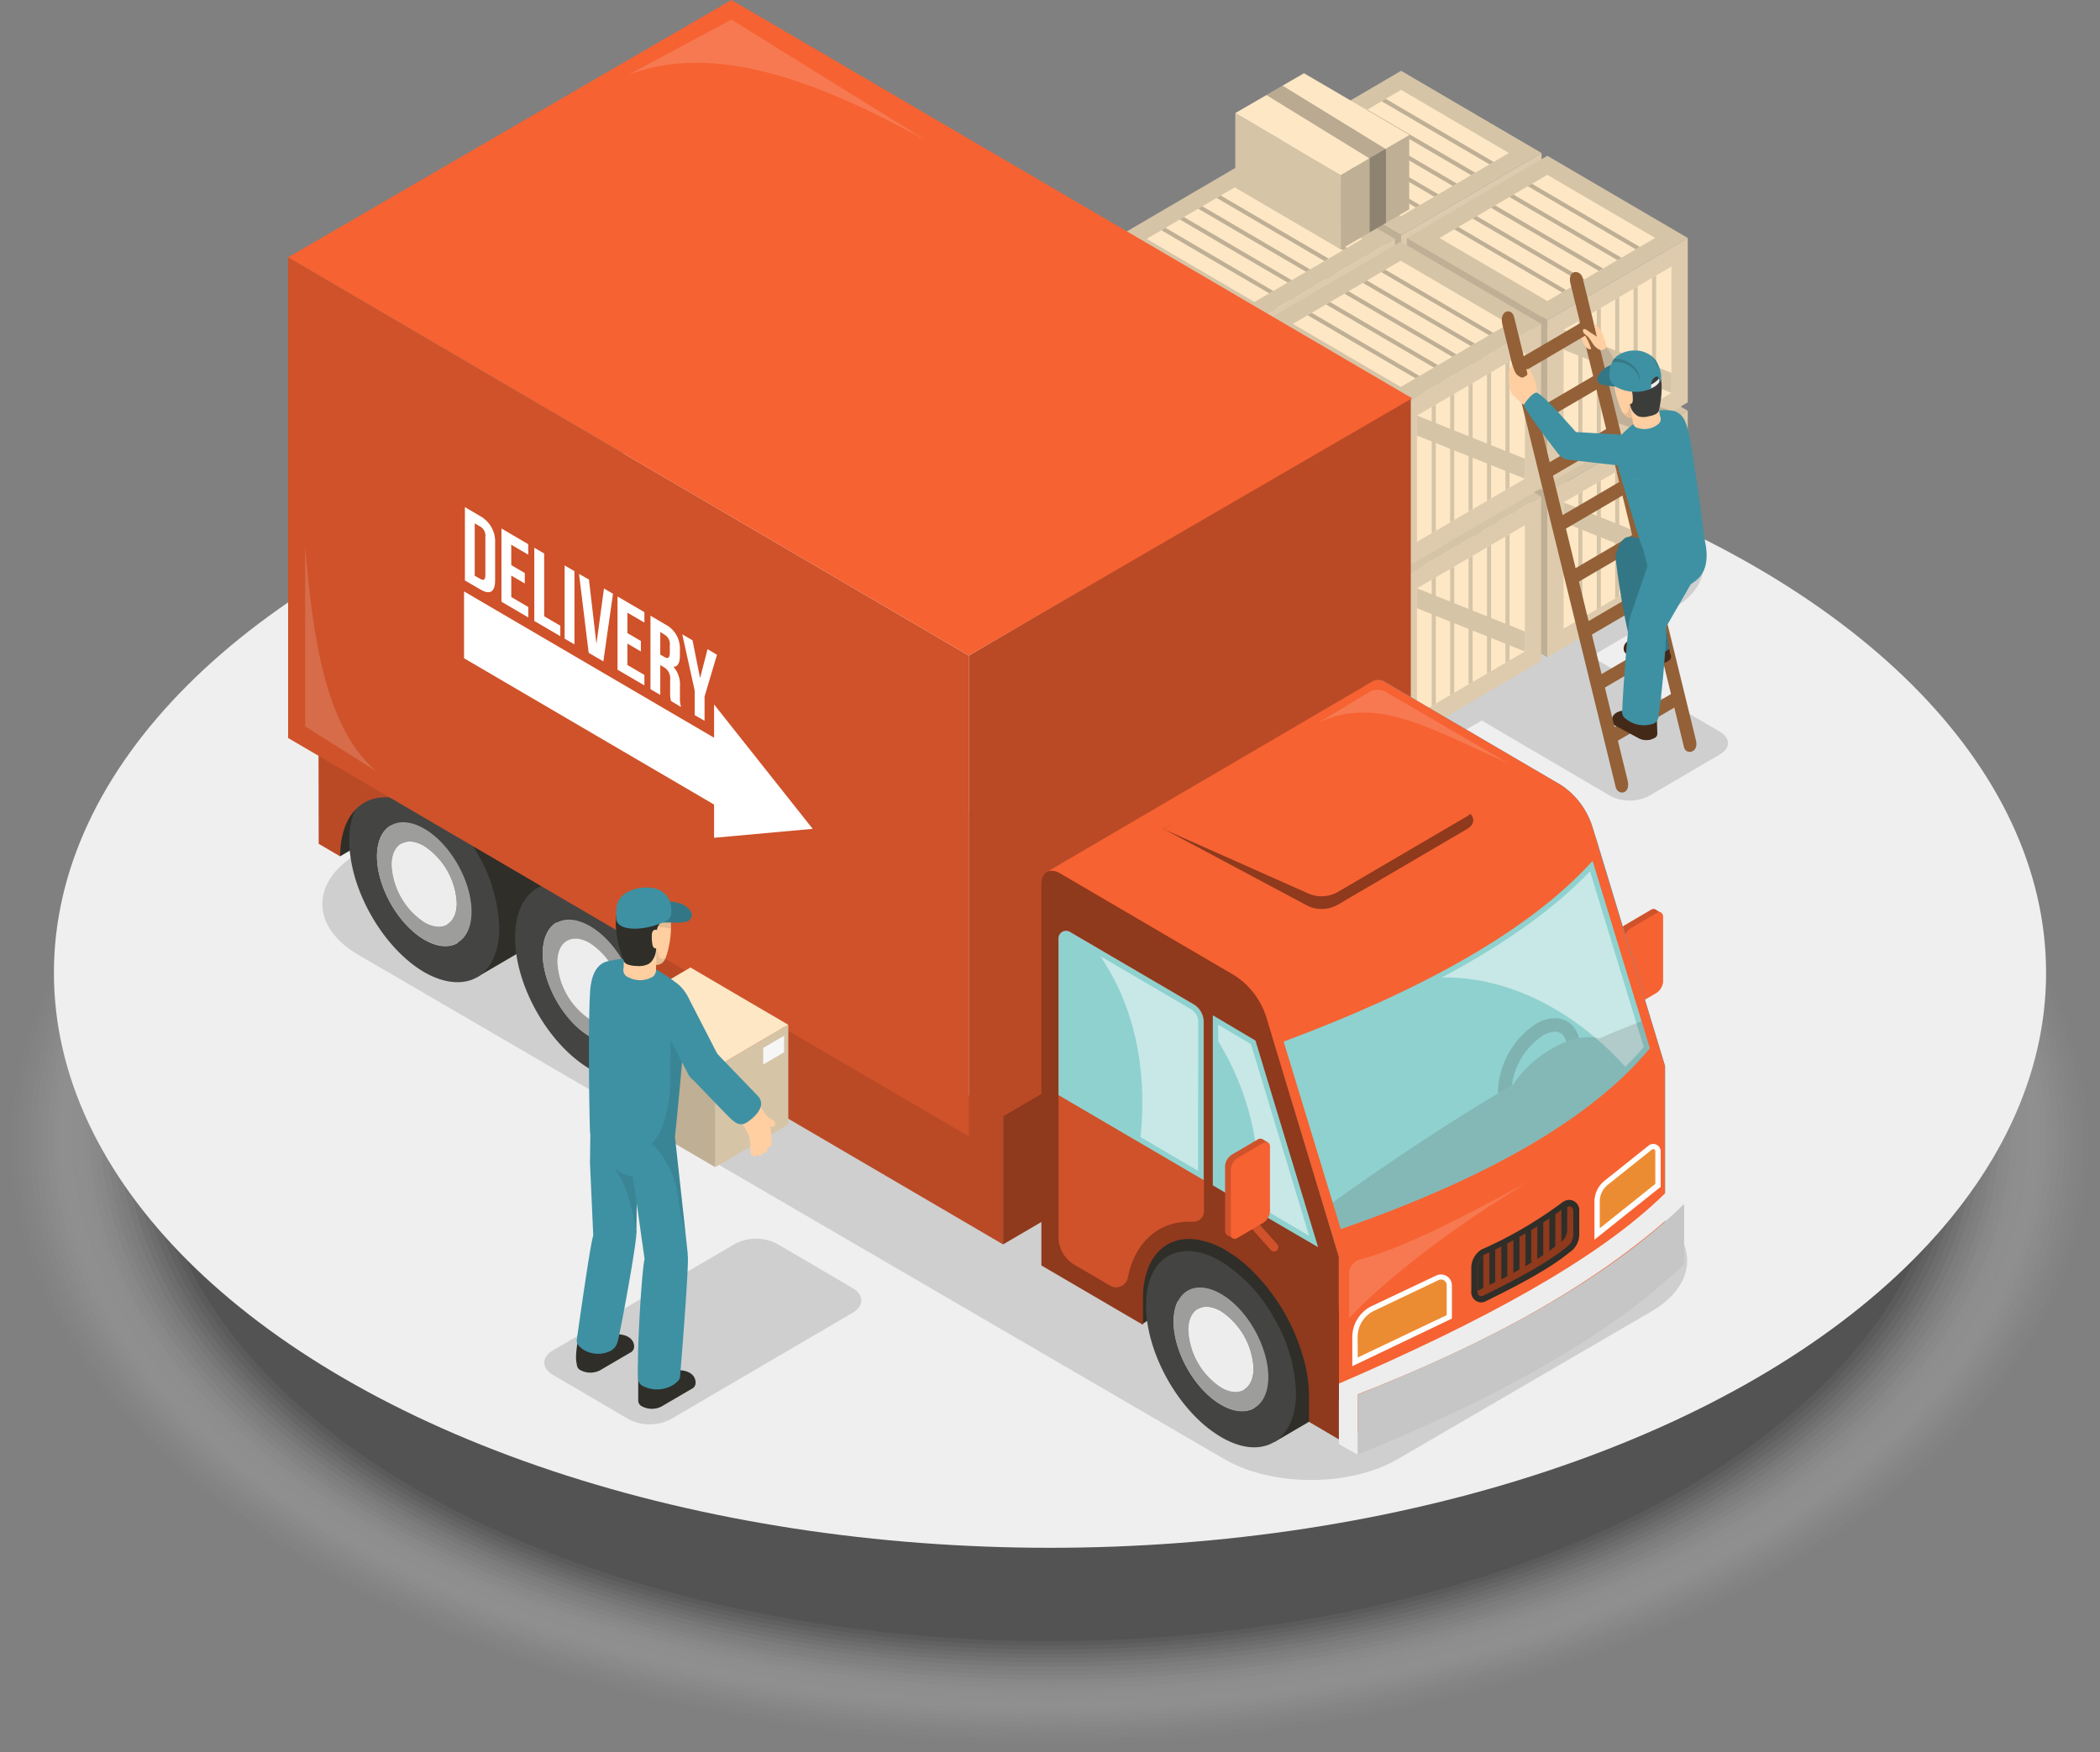 <svg xmlns="http://www.w3.org/2000/svg" viewBox="0 0 370.4 309.07"><rect x="0" y="0" width="370.4" height="309.07" fill="#808080" stroke="none"/><defs><style>.cls-1{isolation:isolate;}.cls-2{opacity:0.7;mix-blend-mode:multiply;}.cls-3,.cls-50,.cls-52,.cls-56{fill:#fff;}.cls-3{opacity:0;}.cls-4,.cls-61{fill:#f6f6f6;}.cls-4{opacity:0.01;}.cls-5{fill:#eee;opacity:0.02;}.cls-6{fill:#e5e5e5;opacity:0.02;}.cls-7{fill:#dcdcdc;opacity:0.03;}.cls-8{fill:#d3d3d3;opacity:0.04;}.cls-9{fill:#cbcbcb;opacity:0.05;}.cls-10{fill:#c2c2c2;opacity:0.05;}.cls-11{fill:#b9b9b9;opacity:0.06;}.cls-12{fill:#b0b0b0;opacity:0.07;}.cls-13{fill:#a8a8a8;opacity:0.08;}.cls-14{fill:#9f9f9f;opacity:0.08;}.cls-15{fill:#969696;opacity:0.09;}.cls-16{fill:#8e8e8e;}.cls-16,.cls-59{opacity:0.1;}.cls-17{fill:#858585;opacity:0.11;}.cls-18{fill:#7c7c7c;opacity:0.12;}.cls-19{fill:#737373;opacity:0.12;}.cls-20{fill:#6b6b6b;opacity:0.13;}.cls-21{fill:#626262;opacity:0.14;}.cls-22{fill:#595959;opacity:0.15;}.cls-23{fill:#505050;opacity:0.15;}.cls-24{fill:#484848;opacity:0.16;}.cls-25{fill:#3f3f3f;opacity:0.17;}.cls-26{fill:#363636;opacity:0.18;}.cls-27{fill:#2d2d2d;opacity:0.18;}.cls-28{fill:#252525;opacity:0.19;}.cls-29{fill:#1c1c1c;}.cls-29,.cls-54,.cls-66{opacity:0.2;}.cls-30{fill:#efefef;}.cls-31,.cls-33,.cls-56{opacity:0.15;}.cls-32,.cls-33,.cls-57,.cls-59,.cls-66{fill:#1d1d1b;}.cls-34{fill:#d6c4a7;}.cls-35{fill:#fde7c5;}.cls-36{fill:#bfaf95;}.cls-37{fill:#decbad;}.cls-38{fill:#cf522a;}.cls-39{fill:#436975;}.cls-40{fill:#f66232;}.cls-41{fill:#2f2e29;}.cls-42{fill:#444443;}.cls-43{fill:#9d9d9c;}.cls-44{fill:#ededed;}.cls-45{fill:#3c3c3b;}.cls-46{fill:#ba4a26;}.cls-47{fill:#8f391d;}.cls-48{fill:#6299ab;}.cls-49{fill:#8fd1cf;}.cls-50{opacity:0.5;}.cls-51{fill:#c6c6c6;}.cls-53{fill:#ec8c32;}.cls-55{fill:#575756;}.cls-57{opacity:0.3;}.cls-58{fill:#3e91a3;}.cls-60{fill:#ffcea1;}.cls-62{fill:#337786;}.cls-63{fill:#bfb097;}.cls-64{fill:#936037;}.cls-65{fill:#432918;}</style></defs><g class="cls-1"><g id="Layer_2" data-name="Layer 2"><g id="Layer_1-2" data-name="Layer 1"><g class="cls-2"><ellipse class="cls-3" cx="185.2" cy="202.14" rx="185.2" ry="106.93"/><ellipse class="cls-4" cx="185.2" cy="202" rx="184.15" ry="106.32"/><ellipse class="cls-5" cx="185.2" cy="201.85" rx="183.1" ry="105.71"/><ellipse class="cls-6" cx="185.2" cy="201.7" rx="182.05" ry="105.11"/><ellipse class="cls-7" cx="185.2" cy="201.56" rx="181" ry="104.5"/><ellipse class="cls-8" cx="185.2" cy="201.41" rx="179.95" ry="103.89"/><ellipse class="cls-9" cx="185.2" cy="201.27" rx="178.9" ry="103.29"/><ellipse class="cls-10" cx="185.2" cy="201.12" rx="177.85" ry="102.68"/><ellipse class="cls-11" cx="185.2" cy="200.98" rx="176.8" ry="102.08"/><ellipse class="cls-12" cx="185.2" cy="200.83" rx="175.75" ry="101.47"/><ellipse class="cls-13" cx="185.2" cy="200.68" rx="174.7" ry="100.86"/><ellipse class="cls-14" cx="185.2" cy="200.54" rx="173.65" ry="100.26"/><ellipse class="cls-15" cx="185.2" cy="200.39" rx="172.6" ry="99.65"/><ellipse class="cls-16" cx="185.2" cy="200.25" rx="171.55" ry="99.04"/><ellipse class="cls-17" cx="185.2" cy="200.1" rx="170.5" ry="98.44"/><ellipse class="cls-18" cx="185.2" cy="199.96" rx="169.45" ry="97.83"/><ellipse class="cls-19" cx="185.2" cy="199.81" rx="168.4" ry="97.22"/><ellipse class="cls-20" cx="185.2" cy="199.66" rx="167.35" ry="96.62"/><ellipse class="cls-21" cx="185.2" cy="199.52" rx="166.3" ry="96.01"/><ellipse class="cls-22" cx="185.2" cy="199.37" rx="165.25" ry="95.41"/><ellipse class="cls-23" cx="185.2" cy="199.23" rx="164.2" ry="94.8"/><ellipse class="cls-24" cx="185.2" cy="199.08" rx="163.15" ry="94.19"/><ellipse class="cls-25" cx="185.2" cy="198.93" rx="162.09" ry="93.59"/><ellipse class="cls-26" cx="185.2" cy="198.79" rx="161.04" ry="92.98"/><ellipse class="cls-27" cx="185.2" cy="198.64" rx="159.99" ry="92.37"/><ellipse class="cls-28" cx="185.2" cy="198.5" rx="158.94" ry="91.77"/><ellipse class="cls-29" cx="185.2" cy="198.35" rx="157.89" ry="91.16"/></g><ellipse class="cls-30" cx="185.2" cy="171.61" rx="175.69" ry="101.43"/><g class="cls-31"><path class="cls-32" d="M97.53,238.21l32.13-18.8a8,8,0,0,1,7.39,0l13.37,7.83c2,1.19,2,3.13,0,4.32l-32.13,18.81a8.1,8.1,0,0,1-7.39,0l-13.37-7.83C95.49,241.34,95.49,239.41,97.53,238.21Z"/></g><path class="cls-33" d="M303.36,129.08,280.67,115.8l14.52-8.5c7-4.09,7-10.72,0-14.81L242.83,61.85c-7-4.09-18.32-4.09-25.31,0L171.75,88.64c-7,4.09-7,10.72,0,14.81l52.36,30.65c7,4.09,18.32,4.09,25.3,0l11.94-7L284,140.39a7.46,7.46,0,0,0,6.88,0l12.44-7.28C305.26,132,305.26,130.19,303.36,129.08Z"/><g class="cls-31"><path class="cls-32" d="M63.2,168.44l152.7,88.93c8.47,4.95,22.2,4.95,30.67,0l44.67-26c8.47-4.95,8.47-13,0-17.95L138.55,124.54c-8.47-5-22.21-5-30.68,0L63.2,150.48C54.73,155.44,54.73,163.48,63.2,168.44Z"/></g><polygon class="cls-34" points="271.9 57.46 247.13 71.96 222.36 57.46 247.13 42.96 271.9 57.46"/><polygon class="cls-35" points="266.15 57.46 247.13 68.6 228.1 57.46 247.13 46.32 266.15 57.46"/><polygon class="cls-36" points="250.45 66.65 249.73 67.07 230.71 55.94 231.43 55.52 250.45 66.65"/><polygon class="cls-36" points="253.7 64.75 252.98 65.17 233.95 54.04 234.68 53.61 253.7 64.75"/><polygon class="cls-36" points="256.95 62.85 256.23 63.27 237.2 52.13 237.93 51.71 256.95 62.85"/><polygon class="cls-36" points="260.2 60.95 259.48 61.37 240.45 50.23 241.17 49.81 260.2 60.95"/><polygon class="cls-36" points="263.45 59.05 262.73 59.47 243.7 48.33 244.42 47.91 263.45 59.05"/><polygon class="cls-36" points="247.13 100.96 222.35 86.46 222.35 57.46 247.13 71.96 247.13 100.96"/><polygon class="cls-35" points="244.25 95.91 225.23 84.78 225.23 62.51 244.25 73.64 244.25 95.91"/><polygon class="cls-34" points="228.55 86.72 227.83 86.3 227.83 64.03 228.55 64.45 228.55 86.72"/><polygon class="cls-34" points="231.8 88.63 231.08 88.2 231.08 65.93 231.8 66.35 231.8 88.63"/><polygon class="cls-34" points="235.05 90.53 234.33 90.1 234.33 67.83 235.05 68.25 235.05 90.53"/><polygon class="cls-34" points="238.3 92.43 237.58 92.01 237.58 69.73 238.3 70.16 238.3 92.43"/><polygon class="cls-34" points="241.55 94.33 240.83 93.91 240.83 71.64 241.55 72.06 241.55 94.33"/><polygon class="cls-36" points="244.25 95.91 225.23 66.03 225.23 62.51 244.25 92.39 244.25 95.91"/><polygon class="cls-37" points="271.9 86.46 247.13 100.96 247.13 71.96 271.9 57.46 271.9 86.46"/><polygon class="cls-35" points="269.03 84.78 250 95.91 250 73.64 269.03 62.51 269.03 84.78"/><polygon class="cls-34" points="253.33 93.97 252.6 94.39 252.6 72.12 253.33 71.7 253.33 93.97"/><polygon class="cls-34" points="256.58 92.07 255.85 92.49 255.85 70.22 256.57 69.8 256.58 92.07"/><polygon class="cls-34" points="259.82 90.17 259.1 90.59 259.1 68.32 259.82 67.89 259.82 90.17"/><polygon class="cls-34" points="263.07 88.27 262.35 88.69 262.35 66.42 263.07 65.99 263.07 88.27"/><polygon class="cls-34" points="266.32 86.36 265.6 86.79 265.6 64.52 266.32 64.09 266.32 86.36"/><polygon class="cls-34" points="269.03 84.78 250 77.17 250 73.64 269.03 81.26 269.03 84.78"/><polygon class="cls-34" points="297.69 72.45 272.92 86.95 248.14 72.45 272.92 57.95 297.69 72.45"/><polygon class="cls-35" points="291.94 72.45 272.92 83.58 253.89 72.45 272.92 61.31 291.94 72.45"/><polygon class="cls-36" points="276.24 81.64 275.52 82.06 256.49 70.93 257.21 70.5 276.24 81.64"/><polygon class="cls-36" points="279.49 79.74 278.76 80.16 259.74 69.03 260.46 68.6 279.49 79.74"/><polygon class="cls-36" points="282.74 77.84 282.01 78.26 262.99 67.12 263.71 66.7 282.74 77.84"/><polygon class="cls-36" points="285.99 75.94 285.26 76.36 266.24 65.22 266.96 64.8 285.99 75.94"/><polygon class="cls-36" points="289.23 74.03 288.51 74.46 269.49 63.32 270.21 62.9 289.23 74.03"/><polygon class="cls-36" points="272.92 115.95 248.14 101.45 248.14 72.45 272.92 86.95 272.92 115.95"/><polygon class="cls-35" points="270.04 110.9 251.01 99.77 251.02 77.5 270.04 88.63 270.04 110.9"/><polygon class="cls-34" points="254.34 101.71 253.62 101.29 253.62 79.02 254.34 79.44 254.34 101.71"/><polygon class="cls-34" points="257.59 103.61 256.87 103.19 256.87 80.92 257.59 81.34 257.59 103.61"/><polygon class="cls-34" points="260.84 105.52 260.11 105.09 260.11 82.82 260.84 83.24 260.84 105.52"/><polygon class="cls-34" points="264.08 107.42 263.36 106.99 263.36 84.72 264.08 85.15 264.08 107.42"/><polygon class="cls-34" points="267.33 109.32 266.61 108.9 266.61 86.63 267.33 87.05 267.33 109.32"/><polygon class="cls-36" points="270.04 110.9 251.02 81.02 251.02 77.5 270.04 107.38 270.04 110.9"/><polygon class="cls-37" points="297.69 101.45 272.92 115.95 272.92 86.95 297.69 72.45 297.69 101.45"/><polygon class="cls-35" points="294.81 99.77 275.79 110.9 275.79 88.63 294.81 77.5 294.81 99.77"/><polygon class="cls-34" points="279.11 108.96 278.39 109.38 278.39 87.11 279.11 86.69 279.11 108.96"/><polygon class="cls-34" points="282.36 107.06 281.64 107.48 281.64 85.21 282.36 84.78 282.36 107.06"/><polygon class="cls-34" points="285.61 105.16 284.89 105.58 284.89 83.31 285.61 82.88 285.61 105.16"/><polygon class="cls-34" points="288.86 103.25 288.14 103.68 288.14 81.41 288.86 80.98 288.86 103.25"/><polygon class="cls-34" points="292.11 101.35 291.39 101.78 291.39 79.5 292.11 79.08 292.11 101.35"/><polygon class="cls-34" points="294.81 99.77 275.79 92.15 275.79 88.63 294.81 96.25 294.81 99.77"/><polygon class="cls-34" points="246.04 72.61 221.27 87.11 196.5 72.61 221.27 58.11 246.04 72.61"/><polygon class="cls-35" points="240.3 72.61 221.27 83.75 202.25 72.61 221.27 61.47 240.3 72.61"/><polygon class="cls-36" points="224.59 81.8 223.87 82.22 204.85 71.09 205.57 70.67 224.59 81.8"/><polygon class="cls-36" points="227.84 79.9 227.12 80.32 208.09 69.19 208.82 68.76 227.84 79.9"/><polygon class="cls-36" points="231.09 78 230.37 78.42 211.34 67.28 212.07 66.86 231.09 78"/><polygon class="cls-36" points="234.34 76.1 233.62 76.52 214.59 65.38 215.31 64.96 234.34 76.1"/><polygon class="cls-36" points="237.59 74.19 236.87 74.62 217.84 63.48 218.56 63.06 237.59 74.19"/><polygon class="cls-36" points="221.27 116.11 196.5 101.61 196.5 72.61 221.27 87.11 221.27 116.11"/><polygon class="cls-35" points="218.4 111.06 199.37 99.93 199.37 77.66 218.4 88.79 218.4 111.06"/><polygon class="cls-34" points="202.69 101.87 201.97 101.45 201.97 79.18 202.69 79.6 202.69 101.87"/><polygon class="cls-34" points="205.94 103.78 205.22 103.35 205.22 81.08 205.94 81.5 205.94 103.78"/><polygon class="cls-34" points="209.19 105.68 208.47 105.25 208.47 82.98 209.19 83.41 209.19 105.68"/><polygon class="cls-34" points="212.44 107.58 211.72 107.16 211.72 84.89 212.44 85.31 212.44 107.58"/><polygon class="cls-34" points="215.69 109.48 214.97 109.06 214.97 86.79 215.69 87.21 215.69 109.48"/><polygon class="cls-36" points="218.4 111.06 199.37 81.18 199.37 77.66 218.4 107.54 218.4 111.06"/><polygon class="cls-37" points="246.04 101.61 221.27 116.11 221.27 87.11 246.04 72.61 246.04 101.61"/><polygon class="cls-35" points="243.17 99.93 224.15 111.06 224.15 88.79 243.17 77.66 243.17 99.93"/><polygon class="cls-34" points="227.47 109.12 226.75 109.54 226.75 87.27 227.47 86.85 227.47 109.12"/><polygon class="cls-34" points="230.72 107.22 230 107.64 229.99 85.37 230.72 84.95 230.72 107.22"/><polygon class="cls-34" points="233.97 105.32 233.24 105.74 233.24 83.47 233.97 83.05 233.97 105.32"/><polygon class="cls-34" points="237.22 103.42 236.49 103.84 236.49 81.57 237.21 81.14 237.22 103.42"/><polygon class="cls-34" points="240.46 101.51 239.74 101.94 239.74 79.67 240.46 79.24 240.46 101.51"/><polygon class="cls-34" points="243.17 99.93 224.15 92.31 224.15 88.79 243.17 96.41 243.17 99.93"/><polygon class="cls-34" points="271.83 87.6 247.06 102.1 222.28 87.6 247.06 73.1 271.83 87.6"/><polygon class="cls-35" points="266.08 87.6 247.06 98.73 228.03 87.6 247.06 76.46 266.08 87.6"/><polygon class="cls-36" points="250.38 96.79 249.66 97.21 230.63 86.08 231.35 85.65 250.38 96.79"/><polygon class="cls-36" points="253.63 94.89 252.91 95.31 233.88 84.17 234.6 83.75 253.63 94.89"/><polygon class="cls-36" points="256.88 92.99 256.16 93.41 237.13 82.27 237.85 81.85 256.88 92.99"/><polygon class="cls-36" points="260.13 91.08 259.4 91.51 240.38 80.37 241.1 79.95 260.13 91.08"/><polygon class="cls-36" points="263.38 89.18 262.65 89.61 243.63 78.47 244.35 78.05 263.38 89.18"/><polygon class="cls-36" points="247.06 131.1 222.28 116.6 222.28 87.6 247.06 102.1 247.06 131.1"/><polygon class="cls-35" points="244.18 126.05 225.16 114.92 225.16 92.65 244.18 103.78 244.18 126.05"/><polygon class="cls-34" points="228.48 116.86 227.76 116.44 227.76 94.17 228.48 94.59 228.48 116.86"/><polygon class="cls-34" points="231.73 118.76 231.01 118.34 231.01 96.07 231.73 96.49 231.73 118.76"/><polygon class="cls-34" points="234.98 120.67 234.25 120.24 234.25 97.97 234.98 98.39 234.98 120.67"/><polygon class="cls-34" points="238.23 122.57 237.5 122.14 237.5 99.87 238.23 100.3 238.23 122.57"/><polygon class="cls-34" points="241.47 124.47 240.75 124.05 240.75 101.78 241.47 102.2 241.47 124.47"/><polygon class="cls-36" points="244.18 126.05 225.16 96.17 225.16 92.65 244.18 122.53 244.18 126.05"/><polygon class="cls-37" points="271.83 116.6 247.06 131.1 247.06 102.1 271.83 87.6 271.83 116.6"/><polygon class="cls-35" points="268.96 114.92 249.93 126.05 249.93 103.78 268.96 92.65 268.96 114.92"/><polygon class="cls-34" points="253.25 124.11 252.53 124.53 252.53 102.26 253.25 101.84 253.25 124.11"/><polygon class="cls-34" points="256.5 122.21 255.78 122.63 255.78 100.36 256.5 99.94 256.5 122.21"/><polygon class="cls-34" points="259.75 120.31 259.03 120.73 259.03 98.46 259.75 98.03 259.75 120.31"/><polygon class="cls-34" points="263 118.4 262.28 118.83 262.28 96.56 263 96.13 263 118.4"/><polygon class="cls-34" points="266.25 116.5 265.53 116.92 265.53 94.65 266.25 94.23 266.25 116.5"/><polygon class="cls-34" points="268.96 114.92 249.93 107.3 249.93 103.78 268.96 111.4 268.96 114.92"/><polygon class="cls-34" points="271.9 26.99 247.13 41.49 222.36 26.99 247.13 12.49 271.9 26.99"/><polygon class="cls-35" points="266.15 26.99 247.13 38.12 228.1 26.99 247.13 15.85 266.15 26.99"/><polygon class="cls-36" points="250.45 36.18 249.73 36.6 230.71 25.46 231.43 25.04 250.45 36.18"/><polygon class="cls-36" points="253.7 34.28 252.98 34.7 233.95 23.56 234.68 23.14 253.7 34.28"/><polygon class="cls-36" points="256.95 32.38 256.23 32.8 237.2 21.66 237.93 21.24 256.95 32.38"/><polygon class="cls-36" points="260.2 30.47 259.48 30.9 240.45 19.76 241.17 19.34 260.2 30.47"/><polygon class="cls-36" points="263.45 28.57 262.73 29 243.7 17.86 244.42 17.44 263.45 28.57"/><polygon class="cls-36" points="247.13 70.49 222.35 55.99 222.35 26.99 247.13 41.49 247.13 70.49"/><polygon class="cls-35" points="244.25 65.44 225.23 54.31 225.23 32.03 244.25 43.17 244.25 65.44"/><polygon class="cls-34" points="228.55 56.25 227.83 55.83 227.83 33.56 228.55 33.98 228.55 56.25"/><polygon class="cls-34" points="231.8 58.15 231.08 57.73 231.08 35.46 231.8 35.88 231.8 58.15"/><polygon class="cls-34" points="235.05 60.05 234.33 59.63 234.33 37.36 235.05 37.78 235.05 60.05"/><polygon class="cls-34" points="238.3 61.96 237.58 61.53 237.58 39.26 238.3 39.68 238.3 61.96"/><polygon class="cls-34" points="241.55 63.86 240.83 63.44 240.83 41.16 241.55 41.59 241.55 63.86"/><polygon class="cls-36" points="244.25 65.44 225.23 35.56 225.23 32.03 244.25 61.92 244.25 65.44"/><polygon class="cls-37" points="271.9 55.99 247.13 70.49 247.13 41.49 271.9 26.99 271.9 55.99"/><polygon class="cls-35" points="269.03 54.31 250 65.44 250 43.17 269.03 32.03 269.03 54.31"/><polygon class="cls-34" points="253.33 63.5 252.6 63.92 252.6 41.65 253.33 41.23 253.33 63.5"/><polygon class="cls-34" points="256.58 61.59 255.85 62.02 255.85 39.75 256.57 39.32 256.58 61.59"/><polygon class="cls-34" points="259.82 59.69 259.1 60.12 259.1 37.84 259.82 37.42 259.82 59.69"/><polygon class="cls-34" points="263.07 57.79 262.35 58.22 262.35 35.94 263.07 35.52 263.07 57.79"/><polygon class="cls-34" points="266.32 55.89 265.6 56.31 265.6 34.04 266.32 33.62 266.32 55.89"/><polygon class="cls-34" points="269.03 54.31 250 46.69 250 43.17 269.03 50.78 269.03 54.31"/><polygon class="cls-34" points="297.69 41.98 272.92 56.48 248.14 41.98 272.92 27.48 297.69 41.98"/><polygon class="cls-35" points="291.94 41.98 272.92 53.11 253.89 41.98 272.92 30.84 291.94 41.98"/><polygon class="cls-36" points="276.24 51.17 275.52 51.59 256.49 40.45 257.21 40.03 276.24 51.17"/><polygon class="cls-36" points="279.49 49.27 278.76 49.69 259.74 38.55 260.46 38.13 279.49 49.27"/><polygon class="cls-36" points="282.74 47.36 282.01 47.79 262.99 36.65 263.71 36.23 282.74 47.36"/><polygon class="cls-36" points="285.99 45.46 285.26 45.88 266.24 34.75 266.96 34.33 285.99 45.46"/><polygon class="cls-36" points="289.23 43.56 288.51 43.98 269.49 32.85 270.21 32.42 289.23 43.56"/><polygon class="cls-36" points="272.92 85.48 248.14 70.98 248.14 41.98 272.92 56.48 272.92 85.48"/><polygon class="cls-35" points="270.04 80.43 251.01 69.3 251.02 47.02 270.04 58.16 270.04 80.43"/><polygon class="cls-34" points="254.34 71.24 253.62 70.82 253.62 48.55 254.34 48.97 254.34 71.24"/><polygon class="cls-34" points="257.59 73.14 256.87 72.72 256.87 50.45 257.59 50.87 257.59 73.14"/><polygon class="cls-34" points="260.84 75.04 260.11 74.62 260.11 52.35 260.84 52.77 260.84 75.04"/><polygon class="cls-34" points="264.08 76.94 263.36 76.52 263.36 54.25 264.08 54.67 264.08 76.94"/><polygon class="cls-34" points="267.33 78.85 266.61 78.42 266.61 56.15 267.33 56.57 267.33 78.85"/><polygon class="cls-36" points="270.04 80.43 251.02 50.55 251.02 47.02 270.04 76.91 270.04 80.43"/><polygon class="cls-37" points="297.69 70.98 272.92 85.48 272.92 56.48 297.69 41.98 297.69 70.98"/><polygon class="cls-35" points="294.81 69.3 275.79 80.43 275.79 58.16 294.81 47.02 294.81 69.3"/><polygon class="cls-34" points="279.11 78.49 278.39 78.91 278.39 56.64 279.11 56.21 279.11 78.49"/><polygon class="cls-34" points="282.36 76.58 281.64 77.01 281.64 54.73 282.36 54.31 282.36 76.58"/><polygon class="cls-34" points="285.61 74.68 284.89 75.11 284.89 52.83 285.61 52.41 285.61 74.68"/><polygon class="cls-34" points="288.86 72.78 288.14 73.2 288.14 50.93 288.86 50.51 288.86 72.78"/><polygon class="cls-34" points="292.11 70.88 291.39 71.3 291.39 49.03 292.11 48.61 292.11 70.88"/><polygon class="cls-34" points="294.81 69.3 275.79 61.68 275.79 58.16 294.81 65.77 294.81 69.3"/><polygon class="cls-34" points="246.04 42.14 221.27 56.64 196.5 42.14 221.27 27.64 246.04 42.14"/><polygon class="cls-35" points="240.3 42.14 221.27 53.27 202.25 42.14 221.27 31 240.3 42.14"/><polygon class="cls-36" points="224.59 51.33 223.87 51.75 204.85 40.62 205.57 40.19 224.59 51.33"/><polygon class="cls-36" points="227.84 49.43 227.12 49.85 208.09 38.71 208.82 38.29 227.84 49.43"/><polygon class="cls-36" points="231.09 47.53 230.37 47.95 211.34 36.81 212.07 36.39 231.09 47.53"/><polygon class="cls-36" points="234.34 45.62 233.62 46.05 214.59 34.91 215.31 34.49 234.34 45.62"/><polygon class="cls-36" points="237.59 43.72 236.87 44.15 217.84 33.01 218.56 32.59 237.59 43.72"/><polygon class="cls-36" points="221.27 85.64 196.5 71.14 196.5 42.14 221.27 56.64 221.27 85.64"/><polygon class="cls-35" points="218.4 80.59 199.37 69.46 199.37 47.19 218.4 58.32 218.4 80.59"/><polygon class="cls-34" points="202.69 71.4 201.97 70.98 201.97 48.71 202.69 49.13 202.69 71.4"/><polygon class="cls-34" points="205.94 73.3 205.22 72.88 205.22 50.61 205.94 51.03 205.94 73.3"/><polygon class="cls-34" points="209.19 75.2 208.47 74.78 208.47 52.51 209.19 52.93 209.19 75.2"/><polygon class="cls-34" points="212.44 77.11 211.72 76.68 211.72 54.41 212.44 54.83 212.44 77.11"/><polygon class="cls-34" points="215.69 79.01 214.97 78.58 214.97 56.31 215.69 56.74 215.69 79.01"/><polygon class="cls-36" points="218.4 80.59 199.37 50.71 199.37 47.19 218.4 77.07 218.4 80.59"/><polygon class="cls-37" points="246.04 71.14 221.27 85.64 221.27 56.64 246.04 42.14 246.04 71.14"/><polygon class="cls-35" points="243.17 69.46 224.15 80.59 224.15 58.32 243.17 47.19 243.17 69.46"/><polygon class="cls-34" points="227.47 78.65 226.75 79.07 226.75 56.8 227.47 56.38 227.47 78.65"/><polygon class="cls-34" points="230.72 76.75 230 77.17 229.99 54.9 230.72 54.47 230.72 76.75"/><polygon class="cls-34" points="233.97 74.84 233.24 75.27 233.24 52.99 233.97 52.57 233.97 74.84"/><polygon class="cls-34" points="237.22 72.94 236.49 73.36 236.49 51.09 237.21 50.67 237.22 72.94"/><polygon class="cls-34" points="240.46 71.04 239.74 71.46 239.74 49.19 240.46 48.77 240.46 71.04"/><polygon class="cls-34" points="243.17 69.46 224.15 61.84 224.15 58.32 243.17 65.94 243.17 69.46"/><polygon class="cls-34" points="271.83 57.13 247.06 71.63 222.28 57.13 247.06 42.63 271.83 57.13"/><polygon class="cls-35" points="266.08 57.13 247.06 68.26 228.03 57.13 247.06 45.99 266.08 57.13"/><polygon class="cls-36" points="250.38 66.32 249.66 66.74 230.63 55.6 231.35 55.18 250.38 66.32"/><polygon class="cls-36" points="253.63 64.42 252.91 64.84 233.88 53.7 234.6 53.28 253.63 64.42"/><polygon class="cls-36" points="256.88 62.51 256.16 62.94 237.13 51.8 237.85 51.38 256.88 62.51"/><polygon class="cls-36" points="260.13 60.61 259.4 61.03 240.38 49.9 241.1 49.48 260.13 60.61"/><polygon class="cls-36" points="263.38 58.71 262.65 59.13 243.63 48 244.35 47.58 263.38 58.71"/><polygon class="cls-36" points="247.06 100.63 222.28 86.13 222.28 57.13 247.06 71.63 247.06 100.63"/><polygon class="cls-35" points="244.18 95.58 225.16 84.44 225.16 62.17 244.18 73.31 244.18 95.58"/><polygon class="cls-34" points="228.48 86.39 227.76 85.97 227.76 63.7 228.48 64.12 228.48 86.39"/><polygon class="cls-34" points="231.73 88.29 231.01 87.87 231.01 65.6 231.73 66.02 231.73 88.29"/><polygon class="cls-34" points="234.98 90.19 234.25 89.77 234.25 67.5 234.98 67.92 234.98 90.19"/><polygon class="cls-34" points="238.23 92.09 237.5 91.67 237.5 69.4 238.23 69.82 238.23 92.09"/><polygon class="cls-34" points="241.47 94 240.75 93.57 240.75 71.3 241.47 71.72 241.47 94"/><polygon class="cls-36" points="244.18 95.58 225.16 65.69 225.16 62.17 244.18 92.06 244.18 95.58"/><polygon class="cls-37" points="271.83 86.13 247.06 100.63 247.06 71.63 271.83 57.13 271.83 86.13"/><polygon class="cls-35" points="268.96 84.44 249.93 95.58 249.93 73.31 268.96 62.17 268.96 84.44"/><polygon class="cls-34" points="253.25 93.64 252.53 94.06 252.53 71.79 253.25 71.36 253.25 93.64"/><polygon class="cls-34" points="256.5 91.73 255.78 92.16 255.78 69.89 256.5 69.46 256.5 91.73"/><polygon class="cls-34" points="259.75 89.83 259.03 90.25 259.03 67.98 259.75 67.56 259.75 89.83"/><polygon class="cls-34" points="263 87.93 262.28 88.35 262.28 66.08 263 65.66 263 87.93"/><polygon class="cls-34" points="266.25 86.03 265.53 86.45 265.53 64.18 266.25 63.76 266.25 86.03"/><polygon class="cls-34" points="268.96 84.44 249.93 76.83 249.93 73.31 268.96 80.92 268.96 84.44"/><polygon class="cls-38" points="292.97 161.02 291.95 160.43 291.44 161.09 292.47 162.15 292.97 161.02"/><path class="cls-38" d="M292,160.43a.8.8,0,0,0-.83.08l-4.56,2.67a2.62,2.62,0,0,0-1.17,2v11.35a.71.71,0,0,0,1.17.68l4.56-2.67a2.62,2.62,0,0,0,1.17-2.05V161.19A.82.82,0,0,0,292,160.43Z"/><polygon class="cls-39" points="286.75 177.94 285.73 177.34 286.91 176.03 287.73 176.72 286.75 177.94 286.75 177.94"/><path class="cls-40" d="M293,161a.85.85,0,0,0-.83.08l-4.57,2.68a2.62,2.62,0,0,0-1.16,2.05v11.34a.85.85,0,0,0,.34.77.81.81,0,0,0,.82-.09l4.57-2.67a2.63,2.63,0,0,0,1.17-2.05V161.79A.85.85,0,0,0,293,161Z"/><polygon class="cls-41" points="59.96 151.07 65.16 148.03 65.16 139.32 59.96 142.36 59.96 151.07"/><path class="cls-41" d="M71,142.74C71,150.18,75.45,159,81.44,164a21.49,21.49,0,0,0,2.74,2c4,2.31,7.51,2.34,9.93.53,2-1.53,3.3-4.36,3.3-8.27A27.65,27.65,0,0,0,93.53,145h0a27.09,27.09,0,0,0-9.35-10c-3.34-2-6.38-2.28-8.71-1.25C72.71,135,71,138.1,71,142.74Z"/><polygon class="cls-41" points="74.84 134.07 93.53 166.88 84.17 172.35 65.49 139.55 74.84 134.07"/><path class="cls-42" d="M84.76,172c2-1.53,3.3-4.36,3.3-8.27a27.58,27.58,0,0,0-3.88-13.21h0a27.17,27.17,0,0,0-9.35-10c-3.34-2-6.38-2.28-8.71-1.24-2.76,1.22-4.51,4.34-4.51,9,0,7.45,4.49,16.29,10.48,21.28a21.4,21.4,0,0,0,2.74,1.94C78.79,173.75,82.34,173.77,84.76,172Zm-18.27-20.9c0-5.39,3.73-7.58,8.34-4.88s8.35,9.26,8.35,14.65-3.74,7.59-8.35,4.89S66.49,156.46,66.49,151.06Z"/><path class="cls-43" d="M83.18,160.83c0-5.39-3.74-12-8.35-14.65s-8.34-.51-8.34,4.88,3.73,12,8.34,14.66S83.18,166.23,83.18,160.83ZM69.1,152.59c0-3.7,2.57-5.2,5.73-3.35a12.87,12.87,0,0,1,5.74,10.06c0,3.71-2.57,5.21-5.74,3.36A12.89,12.89,0,0,1,69.1,152.59Z"/><path class="cls-44" d="M80.57,159.3a12.87,12.87,0,0,0-5.74-10.06c-3.16-1.85-5.73-.35-5.73,3.35a12.89,12.89,0,0,0,5.73,10.07C78,164.51,80.57,163,80.57,159.3Z"/><path class="cls-45" d="M100.19,159.87c0,7.44,4.49,16.29,10.48,21.27a20.54,20.54,0,0,0,2.74,2c4,2.31,7.51,2.34,9.93.53,2-1.53,3.3-4.36,3.3-8.27a27.65,27.65,0,0,0-3.88-13.22h0a27.17,27.17,0,0,0-9.35-10c-3.34-2-6.38-2.28-8.71-1.25C101.94,152.11,100.19,155.23,100.19,159.87Z"/><polygon class="cls-41" points="104.07 151.2 122.75 184.01 113.4 189.48 94.72 156.68 104.07 151.2"/><path class="cls-42" d="M114,189.09c2.05-1.53,3.3-4.36,3.3-8.27a27.58,27.58,0,0,0-3.88-13.21h0a27.2,27.2,0,0,0-9.35-10c-3.34-2-6.38-2.28-8.71-1.24-2.76,1.22-4.51,4.34-4.51,9,0,7.45,4.49,16.29,10.48,21.28a21.4,21.4,0,0,0,2.74,1.94C108,190.88,111.57,190.9,114,189.09Zm-18.27-20.9c0-5.39,3.73-7.58,8.34-4.88s8.35,9.26,8.35,14.65-3.74,7.59-8.35,4.89S95.72,173.59,95.72,168.19Z"/><path class="cls-43" d="M112.41,178c0-5.39-3.74-12-8.35-14.65s-8.34-.51-8.34,4.88,3.73,12,8.34,14.66S112.41,183.36,112.41,178Zm-14.08-8.24c0-3.7,2.57-5.2,5.73-3.35a12.87,12.87,0,0,1,5.74,10.06c0,3.71-2.57,5.21-5.74,3.36A12.89,12.89,0,0,1,98.33,169.72Z"/><path class="cls-44" d="M109.8,176.43a12.87,12.87,0,0,0-5.74-10.06c-3.16-1.85-5.73-.35-5.73,3.35a12.89,12.89,0,0,0,5.73,10.07C107.23,181.64,109.8,180.14,109.8,176.43Z"/><path class="cls-46" d="M56.17,126.07l120.75,70.68v22.77L120.4,186.44c0-9.31-6.47-20.68-14.41-25.33l-31.61-18.5C66.44,138,60,141.75,60,151.07l-3.79-2.22Z"/><polygon class="cls-47" points="203.32 181.29 176.92 196.75 176.92 219.52 203.32 204.07 203.32 181.29"/><polygon class="cls-46" points="170.88 115.65 170.88 200.47 248.84 154.84 248.84 70.01 170.88 115.65"/><polygon class="cls-38" points="50.82 45.37 50.82 130.19 170.88 200.47 170.88 115.65 50.82 45.37"/><polygon class="cls-40" points="129.02 0 249.07 70.26 170.88 115.64 50.83 45.38 129.02 0"/><polygon class="cls-41" points="201.5 233.55 214.2 225.4 214.2 210.51 201.5 218.66 201.5 233.55"/><path class="cls-41" d="M211.49,224.81c0,7.45,4.5,16.29,10.48,21.28a21.49,21.49,0,0,0,2.75,1.94c4,2.32,7.5,2.34,9.93.53,2-1.53,3.29-4.36,3.29-8.27a27.68,27.68,0,0,0-3.87-13.21h0a27.33,27.33,0,0,0-9.35-10c-3.35-2-6.39-2.28-8.72-1.24C213.24,217.05,211.49,220.17,211.49,224.81Z"/><polygon class="cls-41" points="215.38 216.15 234.06 248.95 224.71 254.42 206.03 221.62 215.38 216.15"/><path class="cls-42" d="M225.3,254c2-1.53,3.29-4.36,3.29-8.27a27.71,27.71,0,0,0-3.87-13.21h0a27.36,27.36,0,0,0-9.35-10c-3.35-1.95-6.39-2.27-8.72-1.24-2.76,1.22-4.51,4.34-4.51,9,0,7.45,4.5,16.29,10.48,21.28a21.49,21.49,0,0,0,2.75,1.94C219.33,255.82,222.87,255.84,225.3,254ZM207,233.14c0-5.4,3.74-7.59,8.35-4.89s8.34,9.26,8.34,14.66-3.73,7.58-8.34,4.88S207,238.53,207,233.14Z"/><path class="cls-43" d="M223.71,242.91c0-5.4-3.73-12-8.34-14.66s-8.35-.51-8.35,4.89,3.74,12,8.35,14.65S223.71,248.3,223.71,242.91Zm-14.08-8.24c0-3.71,2.57-5.21,5.74-3.36a12.89,12.89,0,0,1,5.73,10.07c0,3.7-2.57,5.2-5.73,3.35A12.87,12.87,0,0,1,209.63,234.67Z"/><path class="cls-44" d="M221.1,241.38a12.89,12.89,0,0,0-5.73-10.07c-3.17-1.85-5.74-.35-5.74,3.36a12.87,12.87,0,0,0,5.74,10.06C218.53,246.58,221.1,245.08,221.1,241.38Z"/><path class="cls-48" d="M242.16,120.18a2.32,2.32,0,0,1,2.33.24l30.86,18.06a13.73,13.73,0,0,1,5.59,7.56l1,3.17,11.76,38.85v32.22l-52.47-30.71V122.36A2.38,2.38,0,0,1,242.16,120.18Z"/><path class="cls-40" d="M281.87,149.28l-57.5,33.66,11.78,38.78v32.22c24.71-8.91,46.35-19.1,57.51-33.66V188.07Z"/><path class="cls-49" d="M291,184.92c-10.53,12.72-29.59,23.24-54.51,31.9l-1.43-4.7-8.65-28.38c24-8.92,43.31-19.48,54.49-31.88l8.64,28.26Z"/><path class="cls-50" d="M286.67,188.19c1.16-1.15,2.26-2.31,3.25-3.49l-9.47-31c-6.24,6.55-15,12.81-26.15,18.74C266.47,172.2,278.14,178.74,286.67,188.19Z"/><path class="cls-40" d="M185,153.61l57.12-33.43a2.32,2.32,0,0,1,2.33.24l30.86,18.06a13.73,13.73,0,0,1,5.59,7.56l1,3.17,0,.07a282.55,282.55,0,0,1-57.51,33.66Z"/><path class="cls-44" d="M236.15,244.08c24.53-10.63,45.46-21.64,57.57-33.61h0l3.33,1.88c-14.49,13.7-34.33,24.55-57.57,33.61v10.66l-3.33-1.88h0Z"/><path class="cls-51" d="M239.48,246c24-9.51,44-20.42,57.57-33.61V223C283.38,236.18,263,247,239.48,256.62Z"/><path class="cls-47" d="M230.88,250.73v-4.44a24,24,0,0,0-.64-5.38,35,35,0,0,0-9.73-17.08,23.42,23.42,0,0,0-4.27-3.25,14.14,14.14,0,0,0-5.35-1.94c-5.44-.67-9.29,3.26-9.29,10.51v4.56l-17.92-10.48V156c0-2.13,1.48-3,3.31-1.93l30.85,18.06a13.65,13.65,0,0,1,5.59,7.56l12.72,42v32.22l-5.27-3.09Z"/><polygon class="cls-49" points="213.92 179.1 213.92 209.1 221.47 213.57 224.48 215.34 230.63 218.93 232.49 220.01 227.24 202.69 221.44 183.56 213.92 179.1"/><path class="cls-50" d="M230.9,218l-10.25-33.8-5.79-3.43v2.91a48.15,48.15,0,0,1,7,29l.1.06Z"/><path class="cls-38" d="M186.7,165.57V218.2a5.67,5.67,0,0,0,2.79,4.9l6.34,3.71a2.09,2.09,0,0,0,3.11-1.47c.89-4.53,3.41-7.82,7-9.16h0a10.57,10.57,0,0,1,3.78-.66,5.83,5.83,0,0,1,.63,0,1.82,1.82,0,0,0,2-1.82V180.29a3.63,3.63,0,0,0-1.78-3.13L188.7,164.39A1.33,1.33,0,0,0,186.7,165.57Z"/><path class="cls-49" d="M186.7,193.18V165.57a1.33,1.33,0,0,1,2-1.18l21.81,12.77a3.63,3.63,0,0,1,1.78,3.13v27.88Z"/><path class="cls-50" d="M211.35,180.29A2.66,2.66,0,0,0,210,178l-15.92-9.33c6.33,9.37,8.23,20.5,7.09,31.92l10.14,5.94Z"/><path class="cls-38" d="M224.72,220.78a.74.74,0,0,0,.5-.2.78.78,0,0,0,.06-1.08l-3.62-4.06a.76.76,0,0,0-1.07-.05.78.78,0,0,0-.05,1.08l3.62,4.06A.77.77,0,0,0,224.72,220.78Z"/><polygon class="cls-38" points="223.66 201.54 222.64 200.94 222.13 201.6 223.16 202.66 223.66 201.54"/><path class="cls-38" d="M222.64,200.94a.83.83,0,0,0-.82.08l-4.57,2.68a2.59,2.59,0,0,0-1.17,2.05v11.34a.85.85,0,0,0,.34.77.83.83,0,0,0,.83-.09l4.57-2.67a2.64,2.64,0,0,0,1.16-2V201.71A.84.84,0,0,0,222.64,200.94Z"/><polygon class="cls-38" points="217.44 218.45 216.42 217.86 217.6 216.55 218.43 217.24 217.44 218.45 217.44 218.45"/><path class="cls-40" d="M223.66,201.54a.8.8,0,0,0-.83.08l-4.56,2.67a2.62,2.62,0,0,0-1.17,2.05v11.34a.84.84,0,0,0,.34.77.82.82,0,0,0,.83-.08l4.56-2.67a2.62,2.62,0,0,0,1.17-2V202.3A.82.82,0,0,0,223.66,201.54Z"/><path class="cls-47" d="M258.76,146.24l-23,13.47a5.85,5.85,0,0,1-4.9.19l-25.7-13.7,34.39-17.88,19.56,15.05C260.22,144.24,260.08,145.46,258.76,146.24Z"/><path class="cls-40" d="M258.76,144l-23,13.47a5.85,5.85,0,0,1-4.9.19l-25.7-11.44,34.39-20.14,19.56,15.05C260.22,142,260.08,143.21,258.76,144Z"/><path class="cls-52" d="M256.09,232.61,238.52,241v-5.11a6.08,6.08,0,0,1,3.44-5.5L253.35,225a1.93,1.93,0,0,1,2.74,1.76Z"/><path class="cls-53" d="M239.46,235.87a5.12,5.12,0,0,1,2.9-4.64l11.39-5.42a1,1,0,0,1,.42-.1,1,1,0,0,1,1,1V232l-15.69,7.47Z"/><path class="cls-52" d="M292.91,209.37l-11.68,9.32V212a4.74,4.74,0,0,1,1.78-3.71l7.77-6.2a1.31,1.31,0,0,1,2.13,1Z"/><path class="cls-53" d="M282.17,212a3.77,3.77,0,0,1,1.42-3l7.77-6.21a.4.4,0,0,1,.23-.08.38.38,0,0,1,.38.39v5.75l-9.8,7.82Z"/><path class="cls-41" d="M261.25,229.75a1.8,1.8,0,0,1-1.74-2v-4.2a3.86,3.86,0,0,1,1.75-3.1,73.93,73.93,0,0,0,14.36-8.39l.09-.07.32-.16h0a2,2,0,0,1,.77-.16,1.81,1.81,0,0,1,1.75,2v4.2a3.81,3.81,0,0,1-1.78,3.1c-3.5,2.88-9.06,5.79-14.53,8.48A2,2,0,0,1,261.25,229.75Z"/><path class="cls-47" d="M277.5,213.68v4.2a2.73,2.73,0,0,1-1.23,2.15c-3.43,2.8-8.75,5.63-14.47,8.45-.67.39-1.21.09-1.21-.7v-4.2a2.75,2.75,0,0,1,1.21-2.15A74.63,74.63,0,0,0,276.27,213a.51.51,0,0,1,.15-.07C277.05,212.61,277.5,213,277.5,213.68Z"/><path class="cls-41" d="M276.42,212.89v4.16a2.7,2.7,0,0,1-.78,1.77,1.36,1.36,0,0,1-.45.38c-.19.15-.41.33-.62.48s-.67.52-1,.79l-1.08.72c-.35.24-.69.46-1,.68s-.71.44-1.08.65l-1,.62-1.08.61c-.35.2-.7.4-1,.57l-1.08.59-1,.55L264,226l-1,.52-1.08.53-1.15.57-.13.06v-4.13a2.75,2.75,0,0,1,1.21-2.15l.07,0,.86-.42,1.25-.59,1.08-.52a10.2,10.2,0,0,1,1-.53c.37-.2.71-.39,1.08-.57l1-.59c.36-.2.73-.39,1.08-.61s.69-.4,1-.62a12.37,12.37,0,0,0,1.08-.65c.35-.2.69-.44,1-.66s.71-.46,1.08-.72.69-.46,1-.73.73-.5,1.07-.78l.63-.46A.51.51,0,0,1,276.42,212.89Z"/><path class="cls-47" d="M262.7,221v6.72h-1.08v-6.3l.86-.42Z"/><path class="cls-47" d="M264.81,219.88v6.56h-1.08v-6Z"/><path class="cls-47" d="M266.93,218.78v6.37h-1.08v-5.8C266.22,219.15,266.56,219,266.93,218.78Z"/><path class="cls-47" d="M269.05,217.58v6.3H268v-5.69C268.33,218,268.7,217.8,269.05,217.58Z"/><path class="cls-47" d="M271.16,216.31v6.3h-1.08V217A11,11,0,0,0,271.16,216.31Z"/><path class="cls-47" d="M273.28,214.93v6.39H272.2v-5.67C272.57,215.41,272.91,215.19,273.28,214.93Z"/><path class="cls-47" d="M275.4,213.42v6.63h-1.08V214.2C274.68,214,275.05,213.7,275.4,213.42Z"/><g class="cls-54"><path class="cls-45" d="M268.78,198c-2.73,0-4.57-2.26-4.57-5.62a14.88,14.88,0,0,1,6.7-11.77,6.63,6.63,0,0,1,3.33-1c2.73,0,4.56,2.26,4.56,5.63A14.85,14.85,0,0,1,272.1,197,6.67,6.67,0,0,1,268.78,198Zm5.46-16a4.35,4.35,0,0,0-2.14.69,12.59,12.59,0,0,0-5.52,9.69c0,1,.21,3.22,2.2,3.22a4.32,4.32,0,0,0,2.13-.68,12.59,12.59,0,0,0,5.52-9.69C276.43,184.28,276.22,182,274.24,182Z"/><path class="cls-55" d="M291,184.92c-10.53,12.72-29.59,23.24-54.51,31.9l-1.43-4.7c11.24-8.05,22.07-15.12,31.81-20.81,3.41-5.23,10.6-9.42,15.24-8.12,1.89-.9,5.7-2.36,7.43-3.07Z"/></g><path class="cls-56" d="M232.49,127.51l9-5.41a2.91,2.91,0,0,1,3,0l21.5,12.51C251.68,128.32,242.88,122.69,232.49,127.51Z"/><path class="cls-56" d="M237.94,224.73v7.82c5.88-6.34,18.12-16.05,32.14-24.38-11.34,6.16-22.44,12-30.19,14A2.63,2.63,0,0,0,237.94,224.73Z"/><path class="cls-56" d="M110.85,13.19,129,3.45l34.48,21.4C144.45,14.42,126.21,7.32,110.85,13.19Z"/><path class="cls-56" d="M53.82,96.18v31.95l12.67,8C57.66,128.77,55.17,113.22,53.82,96.18Z"/><path class="cls-52" d="M82,89.46l2.74,1.61a5.12,5.12,0,0,1,2.59,4.71v6.53c0,2.07-.85,2.7-2.59,1.68L82,102.39Zm1.73,2.87v9.23l1,.57c.55.32.88.18.88-.74V94.67a1.84,1.84,0,0,0-.88-1.77Z"/><path class="cls-52" d="M90.18,99.69l2.38,1.4v1.84l-2.38-1.39v3.78l3,1.76v1.84l-4.73-2.77V93.23L93.17,96v1.85l-3-1.76Z"/><path class="cls-52" d="M94.24,96.63l1.74,1v11.08l2.85,1.67v1.85l-4.59-2.69Z"/><path class="cls-52" d="M99.59,99.75l1.73,1v12.92l-1.73-1Z"/><path class="cls-52" d="M105.2,113.58l1.33-9.77,1.59.94-1.7,11.92-2.59-1.51-1.7-13.92,1.75,1Z"/><path class="cls-52" d="M110.66,111.68l2.38,1.39v1.85l-2.38-1.39v3.78l3,1.75v1.85l-4.74-2.77V105.22l4.74,2.77v1.84l-3-1.75Z"/><path class="cls-52" d="M118.35,123.66a5.89,5.89,0,0,1-.15-1.68v-2a2.31,2.31,0,0,0-1.14-2.31l-.6-.35v5.26l-1.73-1V108.61l2.61,1.54a4.76,4.76,0,0,1,2.58,4.47v1c0,1.33-.37,2-1.14,2a4.7,4.7,0,0,1,1.15,3.42v2a5.49,5.49,0,0,0,.19,1.68Zm-1.89-12.19v4l.68.4c.65.38,1,.28,1-.76v-1.27a1.9,1.9,0,0,0-.88-1.85Z"/><path class="cls-52" d="M122.53,121.82l-2.19-9.92,1.81,1.06,1.33,6.66,1.32-5.11,1.66,1-2.19,7.36v4.28l-1.74-1Z"/><polygon class="cls-52" points="128.89 143.65 81.85 116.12 81.85 104.33 128.89 131.86 128.89 143.65"/><polygon class="cls-52" points="125.95 147.79 143.34 146.21 125.95 124.27 125.95 147.79"/><polygon class="cls-36" points="248.56 23.77 248.56 36.92 244.46 39.32 241.58 41 236.48 43.99 236.48 30.85 237.78 30.09 238.41 29.73 241.49 27.91 241.5 27.91 244.35 26.25 248.55 23.77 248.56 23.77"/><polygon class="cls-34" points="217.88 19.95 217.88 33.09 236.48 43.99 236.48 30.84 217.88 19.95"/><polygon class="cls-35" points="248.61 23.81 248.56 23.83 244.37 26.26 241.51 27.92 238.41 29.73 236.48 30.84 223.4 23.19 217.88 19.95 223.37 16.77 226.22 15.11 230 12.92 248.55 23.77 248.56 23.78 248.61 23.81"/><polygon class="cls-57" points="244.46 26.32 244.46 39.32 241.58 41 241.58 27.96 241.51 27.92 241.5 27.91 241.49 27.91 223.37 16.77 226.22 15.11 244.35 26.25 244.37 26.26 244.46 26.32"/><polygon class="cls-34" points="126.15 205.9 139.04 198.35 139.04 180.77 126.15 188.32 126.15 205.9"/><polygon class="cls-36" points="108.89 195.79 126.15 205.9 126.15 188.32 108.89 178.22 108.89 195.79"/><polygon class="cls-35" points="108.89 178.22 116.81 182.85 117.55 183.28 126.15 188.32 139.03 180.77 130.43 175.74 129.7 175.31 121.78 170.67 108.89 178.22"/><path class="cls-41" d="M112.57,247h0v-6.18l5.06,1.18c3-.81,5.06.16,5.06,1.91h0A1.16,1.16,0,0,1,122,245l-5.32,3.11a3.71,3.71,0,0,1-3.4,0A1.16,1.16,0,0,1,112.57,247Z"/><path class="cls-41" d="M102.17,234.66l4.61,1c3-.81,5.07.16,5.07,1.91h0a1.19,1.19,0,0,1-.7,1.05l-5.32,3.11a3.69,3.69,0,0,1-3.39,0,1.17,1.17,0,0,1-.7-1.07h0C101.37,239.27,101.84,237.09,102.17,234.66Z"/><polygon class="cls-58" points="104.64 217.96 112.24 217.49 112.25 217.3 112.37 207.56 112.54 195.19 104.19 195.08 104.06 205.11 104.64 217.96"/><path class="cls-58" d="M104.64,218c.47-.77.53-3.79,1.3-4.25a4.89,4.89,0,0,1,3.56-.89c1.47.37,2.56,3,2.74,4.49s-3,18.6-3.33,19.46a2.57,2.57,0,0,1-1.68,1.69,4.93,4.93,0,0,1-4.43-.48c-.75-.56-1.14-1-1.07-1.63C101.73,236.35,104.22,218.63,104.64,218Z"/><path class="cls-59" d="M108.36,206.11c2.3,2.93,3.09,7.07,3.88,11.19l.13-9.74A6.35,6.35,0,0,1,108.36,206.11Z"/><polygon class="cls-58" points="110.59 199.98 110.73 201.17 113.7 222.15 121.31 221.22 120.91 217.51 119.04 200.46 118.89 199.06 116.56 199.32 110.59 199.98"/><path class="cls-58" d="M113.7,222.15c.41-.8.4-2,1.13-2.47a4.9,4.9,0,0,1,3.47-1.18,3.7,3.7,0,0,1,3,2.9c.3,1.5-1.34,21.31-1.34,21.31,0,.62-.38,1-1.16,1.56a5.5,5.5,0,0,1-5.39.24c-.83-.42-.83-1-.87-1.64h0C112.35,236.67,113.34,222.85,113.7,222.15Z"/><path class="cls-58" d="M104.07,199.73c0,.88,3.22,1.33,6.66,1.44,1.63.06,3.31,0,4.75-.06a9,9,0,0,0,3.56-.65h0c.38-3.11,1-10.24,1.53-16,.17-1.77.35-3.42.52-4.78h0c.14-1.22.24-2.11.26-2.47a4.38,4.38,0,0,0,0-1.2,6.07,6.07,0,0,0-2.25-2.76l-.07-.06a24.65,24.65,0,0,0-2.21-1.52c-.75-.46-1.53-.88-2.31-1.31a10.91,10.91,0,0,0-1.92-.84,8.75,8.75,0,0,0-4.49-.13l-.73.14c-2.53.48-3.14,3.2-3.29,5.43-.09,1.45-.15,3.5-.17,5.8C103.79,188.17,104,198.35,104.07,199.73Z"/><path class="cls-60" d="M134.73,196.11c.14.21.27.41.39.63s.67,1.95.77,2.24a12.71,12.71,0,0,1,.19,2.86.68.68,0,0,1-.23.52.3.3,0,0,1-.48-.1,1,1,0,0,1-.37,1.08c-.18.12-.5.14-.57-.07a.48.48,0,0,1-.33.63.6.6,0,0,1-.65-.37.42.42,0,0,1-.41.48.68.68,0,0,1-.57-.4,2,2,0,0,1-.14-.72,8.55,8.55,0,0,0-.18-2.41c-.1-.23-.81-1.71-1-1.92a4.94,4.94,0,0,1-.61-1c-1.13-2.32,1.46-5,3.52-2.36C134.11,195.19,134.29,195.47,134.73,196.11Z"/><path class="cls-60" d="M136.67,198.49a.67.67,0,0,1-.79.26,2.43,2.43,0,0,1-.77-.46c-.22-.18-.45-.34-.68-.5a4.28,4.28,0,0,1-.93-.7,1.19,1.19,0,0,1-.31-1.07,1.21,1.21,0,0,1,.57-.65.39.39,0,0,1,.4,0,.38.38,0,0,1,.11.14,4.7,4.7,0,0,0,1.43,1.69,3.84,3.84,0,0,1,.76.5A.74.74,0,0,1,136.67,198.49Z"/><path class="cls-58" d="M122,190.23l.13.14,5.44,5.65,1,1c1.2,1.25,2.08,1.64,3.13,1,0,0,4.15-2.57,1.86-4.81L126.61,186l-.19-.2h0a3.09,3.09,0,0,0-3.16-.81,3,3,0,0,0-1.24.75A3.18,3.18,0,0,0,122,190.23Z"/><polygon class="cls-61" points="134.62 187.78 138.3 185.63 138.3 182.71 134.62 184.86 134.62 187.78"/><path class="cls-59" d="M131.22,198.86s0,0,0,.14A.66.66,0,0,0,131.22,198.86Z"/><path class="cls-59" d="M114.86,201.89c1.3.47,2.51,3,3.18,4.15a12.38,12.38,0,0,1,1.35,4.06c.27,1.43.4,2.91.72,4.33.2.87.4,1.77.66,2.62l.14.46-1.87-17h0c.38-3.11,1-10.24,1.53-16-.29-.92-.53-1.83-.85-2.74s-.63-2.84-1.3-3.61c0,3.81-.24,7.63-.24,11.47a23.24,23.24,0,0,1-1.64,9.77c-.07.13-.13.27-.19.41a8,8,0,0,1-.89,1.38C115.29,201.37,115.08,201.62,114.86,201.89Z"/><path class="cls-58" d="M115.8,178.66l.89,1.71,4.64,9a3.34,3.34,0,0,0,.76,1A3.11,3.11,0,0,0,125,191a3.85,3.85,0,0,0,.52-.22,3.18,3.18,0,0,0,1.32-4.25l-.24-.46-.3-.59-3.63-7.06-1.36-2.64a3.09,3.09,0,0,0-3.68-1.55,2.49,2.49,0,0,0-.51.21A3.18,3.18,0,0,0,115.8,178.66Z"/><path class="cls-60" d="M111.5,163.87v.43a15.86,15.86,0,0,0,.21,2.48,5,5,0,0,0,1,2.23,3.26,3.26,0,0,0,.62.55,3.93,3.93,0,0,0,1,.52,3.72,3.72,0,0,0,.74.14h0a2.91,2.91,0,0,0,.59,0l.27,0a2,2,0,0,0,.8-.3,2.27,2.27,0,0,0,.75-1.11c0-.1.07-.21.1-.3a17.63,17.63,0,0,0,.77-4.69c0-.66,0-1.32,0-2a1.21,1.21,0,0,0,0-.19,5.17,5.17,0,0,0-.08-.89,1.74,1.74,0,0,0,0-.22s0-.08,0-.12a2.81,2.81,0,0,0-2.23-1.69,5.33,5.33,0,0,0-3,.55,2.43,2.43,0,0,0-.73.43c-.19.18-.33.41-.51.61A13.6,13.6,0,0,0,111.5,163.87Z"/><path class="cls-59" d="M115,168.27c0,.5,0,1,0,1.5a.83.83,0,0,0,0,.31.36.36,0,0,0,.1.14,3.09,3.09,0,0,0,.86,0,2,2,0,0,0,.8-.3,2.27,2.27,0,0,0,.75-1.11h0c-1,.91-1.56.1-1.71-2.55C115.64,167.46,115.05,167,115,168.27Z"/><rect class="cls-60" x="109.19" y="164.8" width="7.5" height="5.72" transform="translate(-57.64 276.13) rotate(-88.49)"/><path class="cls-60" d="M110.85,170a1.25,1.25,0,0,0-.06,2.37,4.39,4.39,0,0,0,4,.11,1.26,1.26,0,0,0,.06-2.37A4.45,4.45,0,0,0,110.85,170Z"/><path class="cls-41" d="M108.86,165.41c.07.41.16.83.27,1.27a26.54,26.54,0,0,0,.87,2.75s0,.06,0,.08a1.17,1.17,0,0,0,.6.58,4.64,4.64,0,0,0,1.75.31,3.75,3.75,0,0,0,2-.33,1.19,1.19,0,0,0,.23-.16,1.71,1.71,0,0,0,.39-.37,3.74,3.74,0,0,0,.75-1.95l0-.32c0-.28,0-.57,0-.86a15.13,15.13,0,0,1,.06-1.78l0-.14c0-.14,0-.27.07-.4a2.74,2.74,0,0,1,1.28-1.83c.29-.16,1.2-.24,1.2-.65,0-2.57-2-4.15-4.9-4C112.9,157.67,107.41,157.15,108.86,165.41Z"/><path class="cls-60" d="M115.65,164a.78.78,0,0,1,.63.6,3.06,3.06,0,0,1,.07,1.09,3,3,0,0,1-.28,1.35.57.57,0,0,1-.28.25.48.48,0,0,1-.52-.19,1,1,0,0,1-.2-.53,7.32,7.32,0,0,1-.1-1.62,1.34,1.34,0,0,1,.14-.62A.6.6,0,0,1,115.65,164Z"/><path class="cls-59" d="M114.63,162.9a5.82,5.82,0,0,0,1.54.56,4,4,0,0,0,.5.1c.58.09,1.17.19,1.75.23,0-.66,0-1.32,0-2h-.08a2.34,2.34,0,0,1-.65-.12.43.43,0,0,0-.35,0c-.44.19-.93.41-1.35.64a5.74,5.74,0,0,1-.79.38A4.14,4.14,0,0,0,114.63,162.9Z"/><path class="cls-62" d="M116.82,162.75c2-.08,3.52.21,4.61-.31a1.2,1.2,0,0,0,.43-1.66c-1.62-2.31-4.73-1.62-7.15-1.89Z"/><path class="cls-58" d="M118.4,161a1.56,1.56,0,0,1-.89,1.47c-3.79,1.82-8.32,1.84-8.79-.15-.06-1.64-.25-3.53,1.6-4.75a7,7,0,0,1,5.57-.74,3.7,3.7,0,0,1,2.49,3.39Z"/><path class="cls-63" d="M283.63,73l-.05-.15s-2.87-8.47-2.93-10.15c0,0,1.74-1.7,2.67-1.42,1.36,1.5,3.24,6.19,4.81,9.81l.07.2h0a2.49,2.49,0,0,1-.5,2.53,2.24,2.24,0,0,1-.95.63A2.42,2.42,0,0,1,283.63,73Z"/><path class="cls-63" d="M294.19,77.43,292.76,77l-7.51-2.37a2.45,2.45,0,0,1-.84-.46,2.48,2.48,0,0,1-.86-2.19,3.43,3.43,0,0,1,.09-.44A2.44,2.44,0,0,1,285,70a2.37,2.37,0,0,1,1.74-.11l.38.11.49.16L293.44,72l2.19.69a2.48,2.48,0,0,1,1.7,2.66,3.67,3.67,0,0,1-.09.43A2.44,2.44,0,0,1,294.19,77.43Z"/><path class="cls-64" d="M279.14,49c-.42-1.51-2.83-1.49-2.09,1.22l8,32.6a7.32,7.32,0,0,0,2.8,1.62Z"/><path class="cls-64" d="M287.84,84.41a7.32,7.32,0,0,1-2.8-1.62l12,49.07c.33,1.31,2.6,1,2.1-1.23Z"/><path class="cls-64" d="M270.47,75.06a1.14,1.14,0,0,1-1-.59,1.19,1.19,0,0,1,.42-1.61l11.59-6.78a1.15,1.15,0,0,1,1.58.43,1.19,1.19,0,0,1-.42,1.61L271,74.9A1.1,1.1,0,0,1,270.47,75.06Z"/><path class="cls-60" d="M278.64,59l.52,1.24a3.55,3.55,0,0,0,.54.95,1.15,1.15,0,0,0,.95.43,8.59,8.59,0,0,0-1.39-2.89.73.73,0,0,0-.28-.27.3.3,0,0,0-.36,0C278.5,58.63,278.57,58.84,278.64,59Z"/><path class="cls-64" d="M268.18,65.71a1.14,1.14,0,0,1-1-.59,1.18,1.18,0,0,1,.42-1.6l11.56-6.77a1.17,1.17,0,0,1,1.59.43,1.18,1.18,0,0,1-.43,1.61l-11.55,6.77A1.25,1.25,0,0,1,268.18,65.71Z"/><path class="cls-64" d="M285.37,75.84a1.15,1.15,0,0,0-1.59-.43l-11.61,6.8a1.19,1.19,0,0,0-.42,1.61,1.15,1.15,0,0,0,1,.58,1.19,1.19,0,0,0,.58-.15L285,77.45A1.19,1.19,0,0,0,285.37,75.84Z"/><path class="cls-64" d="M286.1,84.74l-11.64,6.81a1.19,1.19,0,0,0-.42,1.61,1.14,1.14,0,0,0,1,.59,1.1,1.1,0,0,0,.58-.16l11.64-6.81a1.19,1.19,0,0,0,.43-1.61A1.16,1.16,0,0,0,286.1,84.74Z"/><path class="cls-64" d="M277.33,103.09a1.15,1.15,0,0,1-1-.58,1.18,1.18,0,0,1,.42-1.61l11.67-6.83a1.14,1.14,0,0,1,1.58.43,1.18,1.18,0,0,1-.42,1.61l-11.67,6.83A1.19,1.19,0,0,1,277.33,103.09Z"/><path class="cls-64" d="M279.62,112.44a1.14,1.14,0,0,1-1-.59,1.18,1.18,0,0,1,.42-1.61l11.69-6.84a1.15,1.15,0,0,1,1.59.43,1.19,1.19,0,0,1-.42,1.61l-11.7,6.84A1.1,1.1,0,0,1,279.62,112.44Z"/><path class="cls-64" d="M281.91,121.79a1.18,1.18,0,0,1-.58-2.2l11.72-6.86a1.15,1.15,0,0,1,1.59.43,1.19,1.19,0,0,1-.43,1.61l-11.72,6.86A1.1,1.1,0,0,1,281.91,121.79Z"/><path class="cls-64" d="M284.2,131.13a1.17,1.17,0,0,1-1-.59,1.19,1.19,0,0,1,.43-1.61l11.75-6.87a1.15,1.15,0,0,1,1.59.43,1.19,1.19,0,0,1-.43,1.61L284.78,131A1.1,1.1,0,0,1,284.2,131.13Z"/><path class="cls-65" d="M284.84,126.43a.83.83,0,0,0,.05,1.56l4.25,2.3a2.94,2.94,0,0,0,2.66-.09h0a.83.83,0,0,0-.05-1.56l-4.25-2.3a2.94,2.94,0,0,0-2.66.09Z"/><path class="cls-65" d="M292.16,124.51l-3.93,1c-2.39-.56-4,.25-3.91,1.63l8,2.15Z"/><path class="cls-65" d="M286.83,113.85a.82.82,0,0,0,.27,1.53l4.52,1.66a2.87,2.87,0,0,0,2.62-.47h0A.82.82,0,0,0,294,115l-4.52-1.66a2.9,2.9,0,0,0-2.62.47Z"/><path class="cls-65" d="M293.8,110.89l-3.74,1.61c-2.45-.21-3.88.82-3.65,2.18l8.23,1Z"/><path class="cls-62" d="M294.43,114.44c0-.06-2.6-15.73-2.94-16.25s-1.08-2.48-1.69-2.82a3.84,3.84,0,0,0-2.8-.63c-1.14.33-1.94,2.38-2.05,3.58a130.6,130.6,0,0,0,2.38,14.06h0C289.32,117.76,294.41,114.65,294.43,114.44Z"/><path class="cls-58" d="M298.88,102.59l-.66.47-4.45,7.7-6.13-2.13-.05,0,3-8.76-.18-.73-.68-2.57.18-.22,3.31-4.25,3.57,2.55,3.57-.43S302.58,100.11,298.88,102.59Z"/><path class="cls-58" d="M287.34,124.23a1.41,1.41,0,0,0-.51,2.62,5,5,0,0,0,4.47.9,1.41,1.41,0,0,0,.51-2.62A5,5,0,0,0,287.34,124.23Z"/><path class="cls-58" d="M292.48,126.62c.78-4.79,1.6-15.61,1.39-16.19a5.7,5.7,0,0,0-1.17-2.1,3.84,3.84,0,0,0-2.58-1.28,2.87,2.87,0,0,0-2.63,1.94c-.38,1.14-1.44,15.66-1.33,16.36s.09.67.72,1Z"/><path class="cls-58" d="M298.64,80.67c-.1.15-.21.29-.32.43a9.34,9.34,0,0,1-1.44,1.44,10.39,10.39,0,0,1-2.9,1.63,9.59,9.59,0,0,1-1.59.44,8.52,8.52,0,0,1-6.73-1.3c-.46-1.66-.79-2.92-.87-3.32a3.68,3.68,0,0,1-.1-.93,4.6,4.6,0,0,1,1.42-2.38.1.1,0,0,1,0-.05,19,19,0,0,1,1.53-1.44c.52-.44,1.07-.86,1.62-1.28a8.11,8.11,0,0,1,1.39-.86,6.79,6.79,0,0,1,3.44-.63l.57,0c2,.08,2.79,2.1,3.15,3.8C298.09,77.33,298.36,78.9,298.64,80.67Z"/><path class="cls-60" d="M282.33,61.78a1.23,1.23,0,0,0,1-.54,4,4,0,0,0-.26-1.13,9.49,9.49,0,0,0-.75-1.8A2.92,2.92,0,0,0,281.09,57c.26.86.34,1.45.59,2.41-.56-.42-1.06-.65-1.61-1.07-.24-.18-.54-.37-.82-.25a.7.7,0,0,0,.18.75c.18.2.42.34.61.53.54.55.71,1.08,1.22,1.67A3,3,0,0,0,282.33,61.78Z"/><path class="cls-64" d="M267.08,56c-.38-1.81-2.71-1.3-2.09,1.23l20,81.66c.37,1.43,2.68,1.31,2.09-1.22Z"/><path class="cls-60" d="M270.61,66.85a3.73,3.73,0,0,0-.45-1c-.21-.29-.42-.89-.94-.71.16.65.31.93,0,1.12s-.67.48-1,.28c-.65-.37-.95-.5-1.46-2.17a2.68,2.68,0,0,0-.63,1.27,15.93,15.93,0,0,0,.16,2.85,2.76,2.76,0,0,0,1,1.6c.64.54.75.92,1.49,1.31l.1.09a2.83,2.83,0,0,0,2.21-2.64A5.7,5.7,0,0,0,270.61,66.85Z"/><path class="cls-58" d="M274.92,80.15l-.1-.12s-5.46-7-6.07-8.6c0,0,1.35-2.13,2.31-2.18,1.78,1,4.82,4.7,7.48,7.59l.14.17h0a2.5,2.5,0,0,1,.35,2.56,2.46,2.46,0,0,1-.69.92A2.4,2.4,0,0,1,274.92,80.15Z"/><path class="cls-58" d="M298.64,80.67c-3.13,3.44-10.48,6.53-13.38,1.19,1.22,4.39,3.73,13.07,4.42,14.69,1.09.7,11.12.17,11-1.24C300.53,94.24,299.54,86.39,298.64,80.67Z"/><path class="cls-58" d="M294.35,85.52l-1.6.38q-.15-.63-.36-1.29c-.27-.93-.62-1.9-.95-2.86s-.61-1.74-.85-2.56c-.47-1.54-1.95-2.37-4.48-2.51a.1.1,0,0,1,0-.05,19,19,0,0,1,1.53-1.44c2.4.46,3.9,1.62,4.48,3.51.24.78.53,1.61.84,2.49s.7,2,1,3C294.13,84.62,294.25,85.08,294.35,85.52Z"/><path class="cls-58" d="M298.63,83.35,297,83.5c0-.32-.07-.63-.11-1-.15-1.06-.38-2.22-.6-3.34-.18-.93-.36-1.81-.49-2.65-.29-1.8-2-2.88-5.13-3.32l0-.18a6.79,6.79,0,0,1,3.44-.63,5,5,0,0,1,3.29,3.87c.12.8.29,1.67.48,2.59.14.74.3,1.48.42,2.22S298.57,82.63,298.63,83.35Z"/><path class="cls-58" d="M288.77,80a2.26,2.26,0,0,0,0-.45c-.07-1.17-.42-2.68-1.61-2.82l-9.84-.54a2.41,2.41,0,0,0-1.69.44,2.44,2.44,0,0,0-1,1.73,2.26,2.26,0,0,0,0,.45,2.46,2.46,0,0,0,1.24,2,2.57,2.57,0,0,0,.91.3l9.3,1.07A2.45,2.45,0,0,0,288.77,80Z"/><path class="cls-60" d="M290.73,68.2a13.79,13.79,0,0,1,.13,2.12,4.16,4.16,0,0,1-.58,2,3.12,3.12,0,0,1-1.88,1.34,2.63,2.63,0,0,1-.74.08,1.74,1.74,0,0,1-.71-.15,1.85,1.85,0,0,1-.77-.84h0a1,1,0,0,1-.12-.23,17.43,17.43,0,0,1-1.53-5.77,3.8,3.8,0,0,1,0-.89,2.36,2.36,0,0,1,1.69-1.82,4.51,4.51,0,0,1,2.57.08,2,2,0,0,1,.66.27c.19.13.34.31.51.45A13.36,13.36,0,0,1,290.73,68.2Z"/><path class="cls-60" d="M287,74.05v0Z"/><path class="cls-59" d="M288.25,72c.08.42.14.84.2,1.26a.66.66,0,0,1,0,.28.52.52,0,0,1-.06.13,2.63,2.63,0,0,1-.74.08,1.74,1.74,0,0,1-.71-.15,1.85,1.85,0,0,1-.77-.84h0c.93.64,1.33-.12,1.13-2.37C287.62,71.4,288.07,71,288.25,72Z"/><polygon class="cls-60" points="291.79 67.64 286.98 68.5 288.08 74.82 292.89 73.95 291.79 67.64"/><path class="cls-60" d="M292,72.91a1.07,1.07,0,0,1,.35,2,3.76,3.76,0,0,1-3.41.61,1.07,1.07,0,0,1-.35-2A3.76,3.76,0,0,1,292,72.91Z"/><path class="cls-45" d="M285.63,67.22A2.5,2.5,0,0,1,287.09,69c.22.82.24,1.67.46,2.49A2.7,2.7,0,0,0,289,73.45a3.14,3.14,0,0,0,1.72,0c.75-.14,1.74-.36,1.9-1.12,2.15-10-3.77-9.58-4.46-9.52-2.44.22-5.12,2.27-3.64,4C284.76,67.09,285.37,67.12,285.63,67.22Z"/><path class="cls-60" d="M287.18,68.47a.66.66,0,0,0-.45.58,2.63,2.63,0,0,0,.07.93,2.53,2.53,0,0,0,.41,1.11.48.48,0,0,0,.26.18.44.44,0,0,0,.43-.23.94.94,0,0,0,.09-.47,5.76,5.76,0,0,0-.11-1.38,1.14,1.14,0,0,0-.2-.51A.51.51,0,0,0,287.18,68.47Z"/><path class="cls-62" d="M281.71,66.81c-.1.43.31.83.7,1a17.09,17.09,0,0,0,2.78.41,2.11,2.11,0,0,1-.12-1.81A6.9,6.9,0,0,1,288,64.91a7.27,7.27,0,0,0-3.4-.62A3.75,3.75,0,0,0,281.71,66.81Z"/><path class="cls-44" d="M292.89,66.34a3.22,3.22,0,0,1-.86,1,5.62,5.62,0,0,1-1.3.73v.63a4.78,4.78,0,0,0,.95-.41A2.7,2.7,0,0,0,292.89,67Z"/><path class="cls-58" d="M293,66.32h0a1.85,1.85,0,0,1-.38,1.21v-.61c0-.45-.31-.62-.69-.4a1.54,1.54,0,0,0-.7,1.22v.82a7.17,7.17,0,0,1-6-.21,2.36,2.36,0,0,1-1.34-1.8h0a5.29,5.29,0,0,1,.43-2.61,4.33,4.33,0,0,1,.41-.66,3.51,3.51,0,0,1,.42-.44,5.34,5.34,0,0,1,3.5-1,4.22,4.22,0,0,1,1.46.3l0,0a5,5,0,0,1,1.4.88,3.14,3.14,0,0,1,.61.69h0A5.37,5.37,0,0,1,293,66.32Z"/><path class="cls-66" d="M289.3,67.33a4.36,4.36,0,0,0-2.08-2.92,4.19,4.19,0,0,0-2.92-.48,4.33,4.33,0,0,1,.41-.66h.09a4.72,4.72,0,0,1,3.1,1.09A4,4,0,0,1,289.3,67.33Z"/><path class="cls-66" d="M292.46,65.15a4.43,4.43,0,0,0-2.08-2.93l-.25-.12a5,5,0,0,1,1.4.88,3.14,3.14,0,0,1,.61.69h0A3.74,3.74,0,0,1,292.46,65.15Z"/></g></g></g></svg>